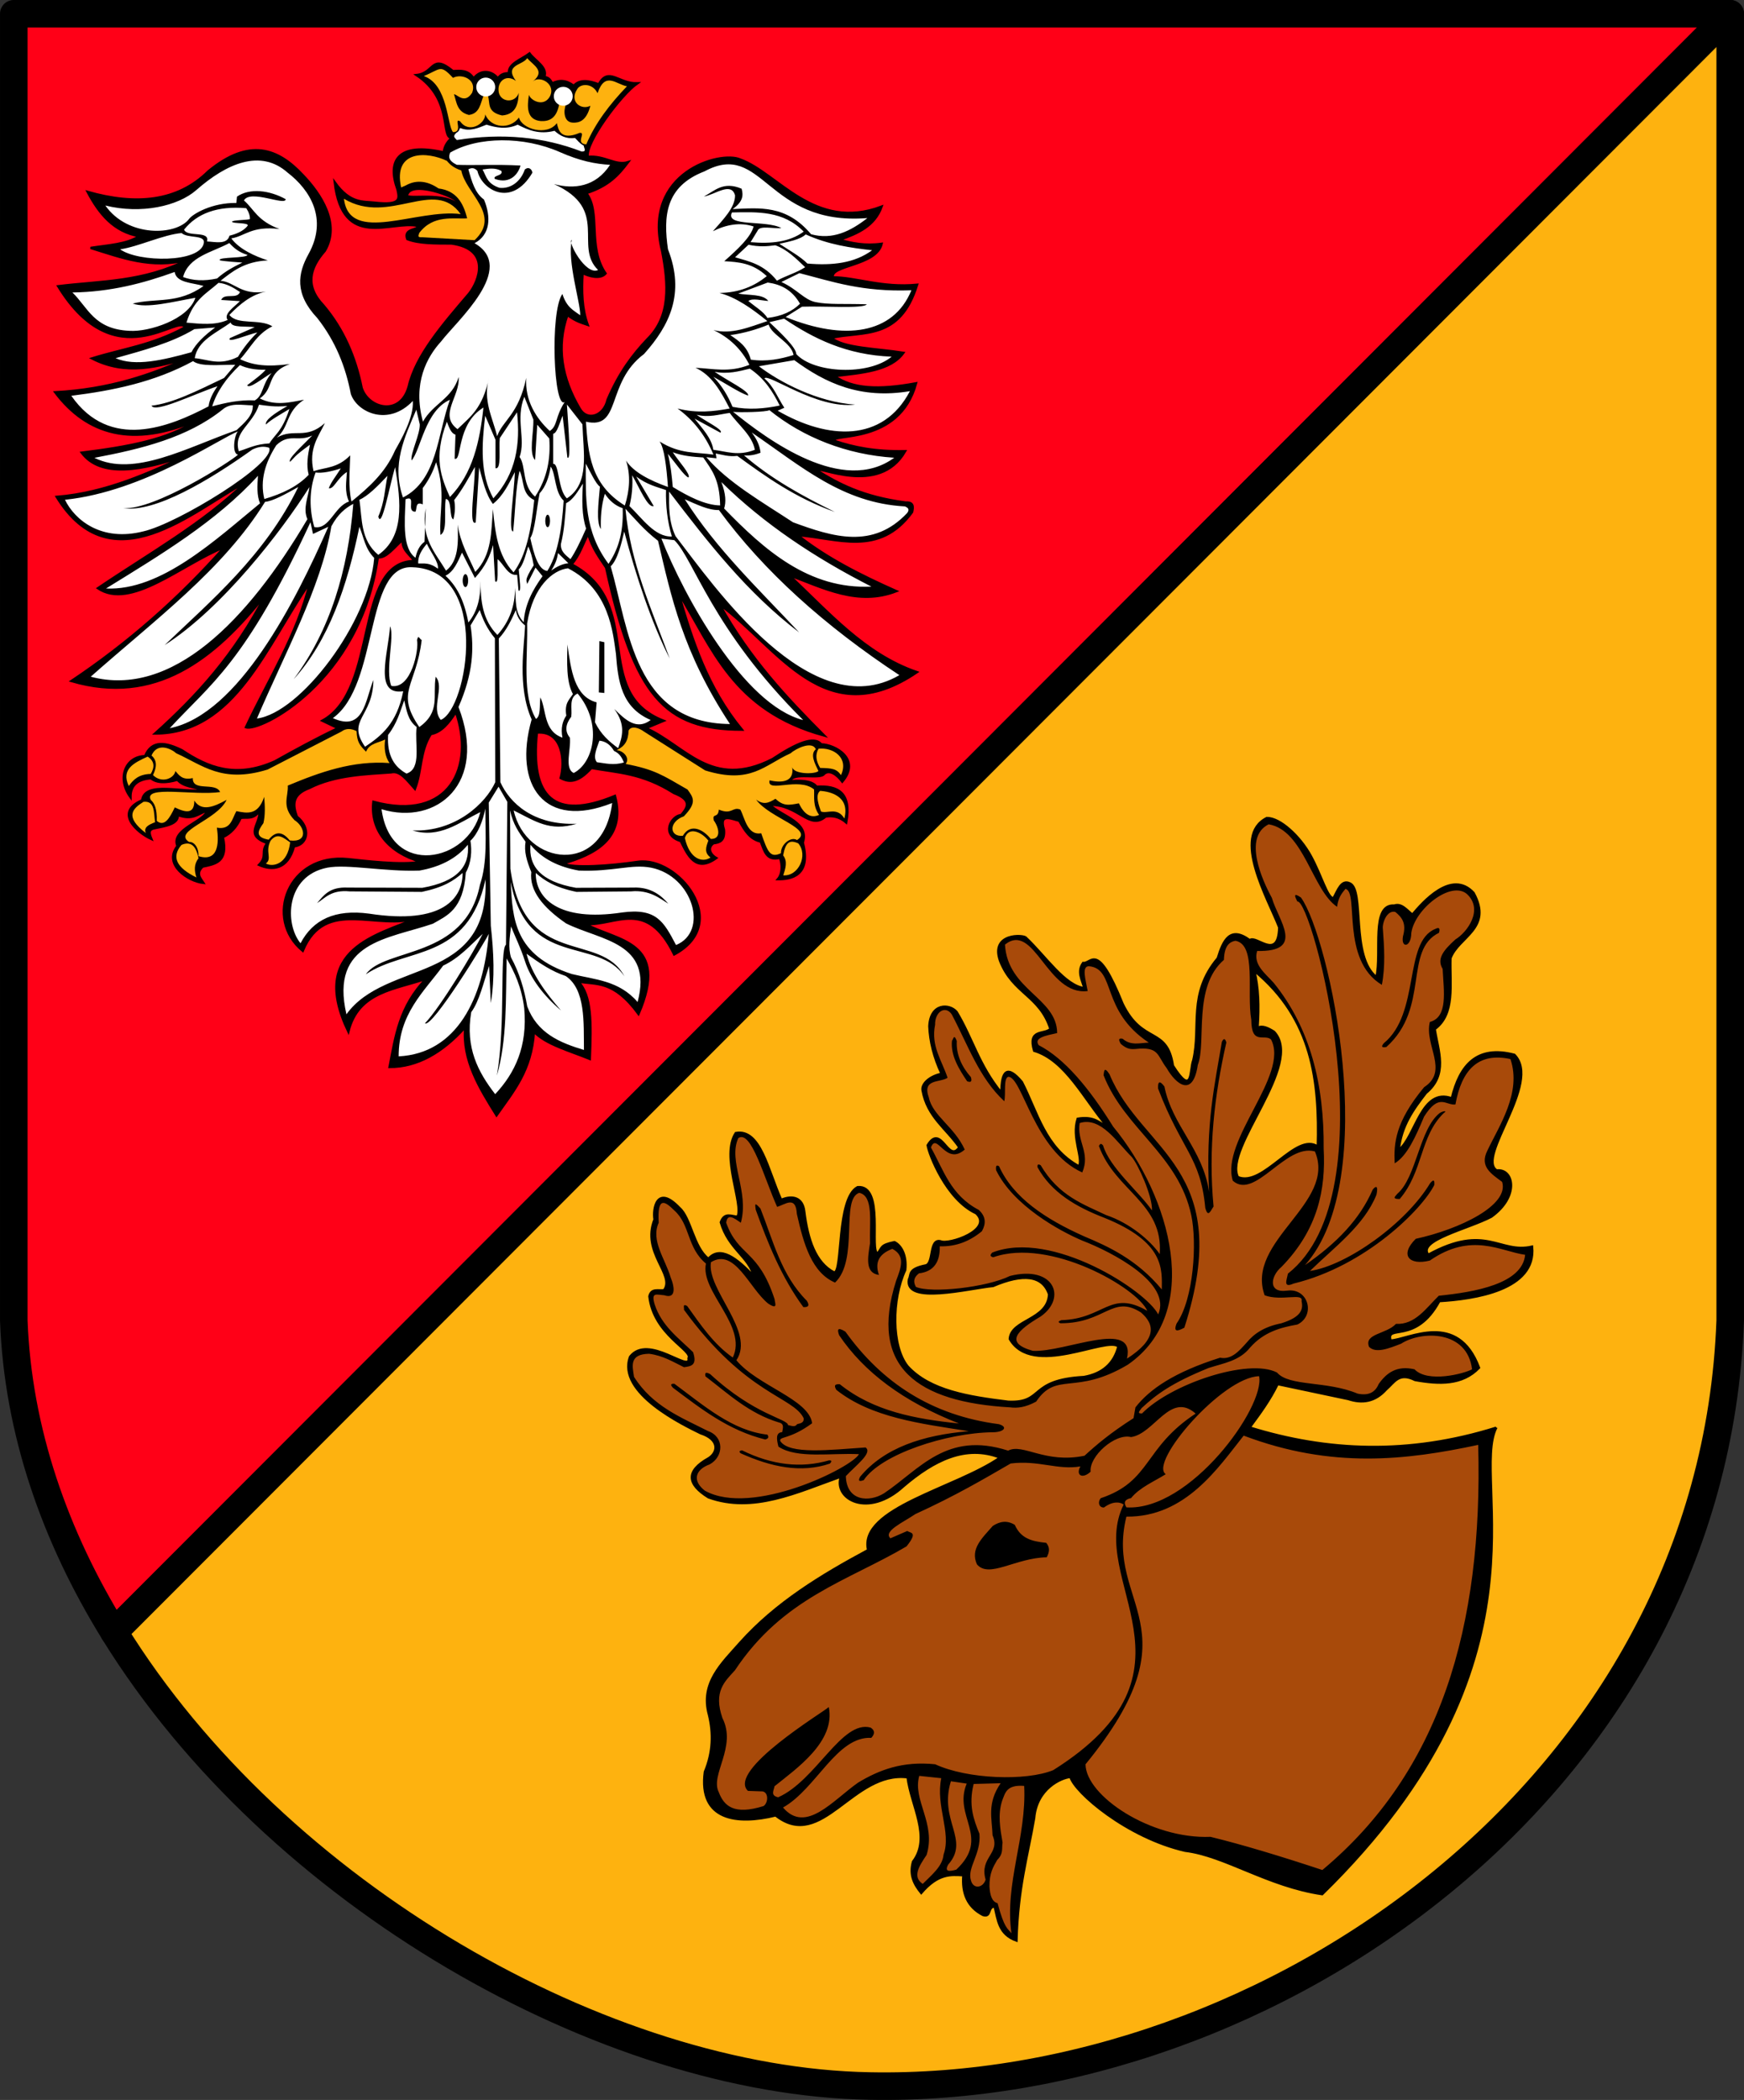 <?xml version="1.0" encoding="UTF-8" standalone="no"?>
<!-- Created with Inkscape (http://www.inkscape.org/) -->

<svg
   xmlns:dc="http://purl.org/dc/elements/1.1/"
   xmlns:cc="http://creativecommons.org/ns#"
   xmlns:rdf="http://www.w3.org/1999/02/22-rdf-syntax-ns#"
   xmlns:svg="http://www.w3.org/2000/svg"
   xmlns="http://www.w3.org/2000/svg"
   version="1.0"
   width="745.315"
   height="897.347"
   id="svg1325">
  <rect width="100%" height="100%" fill="#333333" stroke="none"/>
  <defs
     id="defs1328" />
  <g
     transform="translate(636.627,219.247)"
     id="g2886"
     style="stroke:none" />
  <g
     transform="translate(0.008,-0.01)"
     id="g2419">
    <g
       transform="translate(-4.319,-4.8)"
       id="g3970">
      <path
         d="M 53.02,702.227 C 27.814,661.453 11.968,616.364 10.205,569.098 l 0,-558.412 733.527,0 L 53.02,702.227 z"
         id="path4304"
         style="fill:#ff0017;fill-opacity:1;fill-rule:evenodd;stroke:#000000;stroke-width:11.771;stroke-linecap:round;stroke-linejoin:round;stroke-miterlimit:4;stroke-opacity:1;stroke-dasharray:none;stroke-dashoffset:0" />
      <path
         d="m 743.732,10.685 0,558.412 C 736.443,768.548 546.269,899.508 375.974,896.195 263.162,894.25 122.516,814.644 53.02,702.227 L 743.732,10.685 z"
         id="path2192"
         style="fill:#feb20f;fill-opacity:1;fill-rule:evenodd;stroke:#000000;stroke-width:11.771;stroke-linecap:round;stroke-linejoin:round;stroke-miterlimit:4;stroke-opacity:1;stroke-dasharray:none;stroke-dashoffset:0" />
    </g>
    <path
       d="m 37.448,82.025 c 20.687,5.88 38.404,4.236 51.618,-8.813 17.479,-14.392 29.654,-9.784 40.299,1.63 7.607,7.904 16.278,20.777 9.431,32.363 -6.445,7.334 -8.589,14.964 -0.629,23.291 8.613,10.172 13.733,22.09 16.367,35.252 2.805,8.819 16.559,12.501 20.144,-0.629 3.037,-13.219 14.517,-26.439 25.809,-39.658 4.382,-5.521 9.421,-19.047 -7.554,-21.403 -6.89,-0.034 -13.926,0.077 -18.885,-1.888 -1.794,-4.777 5.101,-3.609 4.406,-5.665 -11.227,-2.454 -31.993,10.558 -35.407,-18.561 6.649,9.235 12.007,8.1 17.163,8.689 11.516,1.316 10.433,-1.905 9.687,-5.573 -4.575,-12.504 0.224,-20.361 19.77,-15.912 0.133,-1.668 0.851,-4.052 3.4,-6.203 -4.833,-0.1 0.685,-16.428 -15.055,-26.855 7.868,-0.895 6.189,-9.372 15.55,-1.683 3.24,-0.16 6.54,-0.561 8.813,3.147 3.499,-4.383 8.219,-2.938 10.396,0 0.905,-1.437 2.363,-2.319 4.762,-2.262 -0.577,-3.979 5.288,-5.81 8.763,-8.439 2.437,3.282 7.844,5.904 6.295,10.072 2.164,0.221 2.674,1.545 3.403,2.724 3.062,-1.571 6.125,-1.364 9.187,1.053 2.445,-2.735 6.269,-2.366 10.701,-0.629 4.117,-7.714 8.576,-0.167 16.435,-0.443 -7.029,4.911 -22.368,25.515 -21.147,31.425 7.263,-0.698 11.831,3.981 17.252,2.244 -4.21,5.548 -8.311,10.126 -17.881,13.238 6.312,8.1 0.398,22.858 8.233,34.335 -2.18,2.559 -7.083,1.215 -9.798,-0.206 -0.501,7.792 -0.296,15.349 2.175,22.151 -2.756,-0.947 -5.034,-1.501 -8.676,-4.219 -4.769,13.582 -2.469,26.88 5.223,39.964 3.07,5.568 10.326,3.496 11.96,-3.777 5.077,-11.842 10.93,-19.41 16.996,-25.809 10.049,-9.838 9.047,-23.501 6.295,-37.77 -8.486,-33.52 24.823,-42.858 33.363,-39.029 15.974,5.713 31.698,30.983 60.431,20.144 -2.961,8.241 -10.085,11.38 -18,14.173 5.289,1.464 10.766,2.692 18.018,1.701 -2.21,9.445 -22.363,9.093 -20.792,14.341 9.739,-0.016 20.975,4.609 35.95,3.166 -7.441,23.998 -23.086,19.594 -36.579,22.643 4.778,4.486 19.66,4.642 30.727,6.432 -5.477,7.657 -17.715,8.554 -29.468,9.935 7.736,5.483 18.67,6.086 34.878,3.098 -7.243,26.716 -36.823,21.104 -34.878,24.6 8.025,2.697 17.237,4.682 30.216,4.406 -11.239,19.662 -38.047,5.495 -37.77,8.183 9.395,5.85 19.725,11.337 37.962,13.749 3.426,-0.204 3.275,1.827 2.776,4.076 -14.117,19.354 -32.01,11.016 -48.922,9.873 12.286,9.747 26.923,17.142 42.176,23.921 -16.358,6.363 -31.025,-1.37 -45.953,-6.924 16.913,15.75 32.211,33.789 54.766,41.547 -39.236,26.669 -58.98,-10.338 -84.352,-28.957 13.015,23.382 28.738,39.996 44.694,56.025 -39.233,-10.769 -47.638,-37.544 -62.32,-61.061 5.921,20.393 12.45,40.617 27.187,58.562 -33.051,-0.011 -46.019,-14.406 -58.032,-69.263 -2.815,-4.265 -5.81,-8.171 -7.672,-14.341 -2.073,3.606 -3.501,8.847 -7.111,12.945 31.968,16.955 7.873,54.612 39.334,66.863 l -7.554,3.147 c 16.718,7.314 27.951,26.643 54.136,13.219 9.944,-6.627 17.785,-10.101 20.773,-6.295 5.956,0.126 17.144,6.314 9.019,15.924 -2.144,-2.832 -5.392,-5.406 -7.76,-3.334 -1.671,2.622 -13.544,-1.039 -14.478,3.147 7.817,-0.675 10.362,1.065 11.212,2.381 9.053,-0.573 15.065,2.424 12.708,15.245 -2.938,-2.505 -5.875,-2.996 -8.813,-2.518 -7,6.046 -11.426,-5.213 -23.921,-5.036 5.57,5.231 17,7.414 14.173,16.18 3.822,14.445 -5.445,15.672 -10.633,15.619 2.008,-2.31 1.97,-6.45 0.866,-9.137 -5.839,1.495 -6.64,-3.169 -8.183,-6.924 -4.541,-1.023 -6.658,-4.418 -9.205,-8.931 -2.592,-0.445 -8.986,-3.916 -6.532,3.895 0.408,4.809 -1.909,5.412 -4.484,5.746 -2.526,1.714 -1.759,4.607 1.2,6.32 -8.893,6.437 -12.225,-1.397 -15.169,-7.266 -8.844,-2.633 -3.937,-10.909 0.198,-11.095 2.607,-3.147 4.955,-6.295 -3.147,-9.442 -13.551,-8.607 -24.046,-8.661 -35.252,-10.701 -5.879,6.557 -9.707,6.138 -13.12,4.307 1.91,-6.885 1.03,-20.389 -10.172,-19.414 -2.865,27.59 7.314,37.864 33.363,27.068 4.894,18.759 -9.475,25.133 -22.151,28.907 4.241,2.145 20.106,1.019 31.924,-0.728 17.045,-2.521 40.509,26.147 15.543,39.551 -11.853,-24.238 -24.697,-12.241 -37.907,-12.964 13.65,7.439 36.129,7.115 22.662,38.399 -10.745,-14.61 -17.891,-12.427 -25.809,-13.849 5.838,5.866 5.595,17.769 4.986,33.058 -8.683,-3.522 -18.883,-6.286 -23.871,-11.655 -1.028,16.598 -8.727,25.403 -15.993,35.763 -7.292,-11.695 -14.689,-23.61 -13.356,-37.701 -9.821,10.959 -20.526,17.054 -32.341,17.046 2.507,-12.878 4.083,-25.854 15.737,-37.77 -13.154,4.665 -29.106,5.353 -33.363,22.662 -17.069,-35.607 12.624,-41.2 29.823,-48.708 -17.169,6.047 -39.655,-9.12 -49.306,14.173 -16.638,-13.601 -6.343,-41.865 19.433,-39.155 5.808,0.611 23.233,2.791 30.977,1.111 -13.912,-4.021 -21.566,-13.661 -20.225,-25.622 32.873,8.886 43.375,-15.393 35.252,-38.399 -2.981,4.711 -6.239,8.683 -10.701,9.442 -4.801,7.563 -3.798,15.774 -6.806,23.428 -3.404,-3.778 -6.314,-8.006 -10.19,-7.061 -10.317,0.754 -23.958,1.067 -34.928,6.688 -7.659,2.829 -7.039,7.402 -5.36,12.197 6.138,4.905 4.701,12.058 -1.19,12.727 -2.691,10.1 -9.482,10.385 -14.939,7.928 3.737,-3.82 0.547,-5.559 3.54,-9.324 -9.94,-3.512 -3.005,-7.706 -3.285,-13.712 -2.892,3.812 -5.223,2.505 -8.115,2.96 -1.774,4.001 -4.334,6.694 -7.604,8.202 2.421,10.856 -3.379,11.436 -8.694,12.621 -2.974,3.003 -0.954,4.896 0.374,6.943 -6.354,-0.621 -17.343,-7.778 -11.075,-15.756 -3.006,-7.152 12.058,-10.608 12.59,-15.108 -3.707,1.205 -6.016,4.274 -12.453,1.839 0.307,3.929 -5.22,4.675 -10.209,5.715 -2.581,0.564 -1.935,2.511 -1.091,4.544 -5.901,-2.683 -16.051,-11.331 -3.945,-16.504 1.231,-8.51 17.626,-2.938 26.439,-4.406 -3.879,-1.332 -8.779,-1.305 -11.331,-4.406 -4.961,1.448 -8.862,1.411 -11.331,-0.629 -5.949,0.418 -8.798,3.16 -8.763,8.065 -5.926,-8.155 -2.082,-17.374 6.245,-17.507 2.889,-7.027 8.891,-5.881 15.737,-2.518 10.955,7.271 22.808,12.295 39.677,4.78 8.832,-4.925 17.725,-9.789 27.05,-14.223 l -6.688,-3.197 c 24.42,-13.302 13.095,-68.036 39.403,-68.241 -2.303,-2.939 -5.69,-5.206 -5.017,-9.137 -3.567,3.081 -7.134,8.102 -10.701,7.554 -7.581,53.428 -50.655,74.741 -56.349,72.616 9.564,-20.397 21.838,-39.289 27.392,-61.915 -18.633,26.783 -31.992,64.599 -66.234,64.601 17.606,-15.803 34.199,-33.859 47.349,-59.565 -22.203,28.254 -47.518,47.516 -83.093,37.14 24.044,-16.071 45.824,-35.161 65.38,-57.215 -18.417,7.374 -40.067,27.034 -54.049,17.557 21.513,-14.563 44.68,-27.473 63.012,-45.218 -22.485,12.124 -57.195,44.22 -80.638,6.189 21.192,-1.679 40.087,-10.491 56.38,-18.05 -20.066,6.981 -37.493,10.003 -45.679,-0.835 19.149,-2.39 37.333,-5.553 49.1,-13.849 -27.195,11.683 -46.693,6.26 -60.431,-11.96 23.096,-1.244 41.255,-7.425 57.913,-15.108 -13.887,4.332 -27.8,8.036 -42.176,0.629 13.146,-4.111 25.627,-5.566 39.658,-13.219 -2.175,-6.565 -29.603,22.413 -54.136,-17.626 18.276,-2.262 36.193,-1.654 55.395,-11.331 -15.548,4.097 -28.401,-0.968 -41.547,-5.036 7.447,-1.156 15.663,-1.543 20.773,-5.036 C 48.613,99.019 42.376,91.34 37.448,82.025 z m 136.693,0.83 c 2.709,-6.283 25.007,2.909 21.056,4.1 -7.581,-5.302 -23.366,-0.885 -21.056,-4.1 z"
       id="path3173"
       style="fill:#000000;fill-opacity:1;fill-rule:evenodd;stroke:#000000;stroke-width:1px;stroke-linecap:butt;stroke-linejoin:miter;stroke-opacity:1" />
    <path
       d="m 193.577,56.458 c 4.531,0.13 0.086,-6.278 3.062,-4.592 3.761,5.429 10.732,1.022 10.716,-2.952 2.443,5.869 10.57,6.616 14.433,1.312 1.151,4.937 11.986,8.063 16.183,2.406 0.63,2.693 1.484,7.658 9.732,4.155 2.999,-0.321 -2.141,4.632 2.843,4.92 3.843,-9.087 10.054,-17.187 17.386,-24.821 -4.584,-0.797 -9.318,-6.593 -12.574,2.952 -2.149,-4.479 -7.431,-4.183 -8.747,-1.64 -3.496,5.334 1.925,9.071 5.686,6.998 -1.739,6.737 -5.001,7.346 -7.545,7.217 -3.829,-0.162 -4.028,-5.03 -2.952,-7.545 l -2.843,-0.328 c -1.075,5.936 -4.078,7.371 -7.763,7.217 -6.313,-0.517 -5.959,-6.275 -5.139,-11.262 0.421,2.19 6.065,5.56 8.857,0.875 2.91,-5.271 -4.047,-9.351 -7.217,-6.561 5.611,-4.5 0.2,-6.866 -2.406,-9.95 -1.853,3.105 -9.985,2.722 -4.811,9.732 -4.06,-2.949 -7.653,-0.019 -7.435,3.936 0.097,5.224 7.096,5.979 8.638,1.203 -0.224,3.45 -0.509,9.143 -7.107,9.622 -6.589,-1.46 -5.077,-5.235 -6.014,-8.31 l -1.968,0 c -1.329,3.321 -1.618,7.508 -6.233,8.091 -5.083,-1.308 -5.206,-5.294 -6.342,-8.857 1.42,0.083 4.565,4.386 7.763,-0.656 2.13,-5.692 -4.466,-8.325 -8.201,-6.342 -5.547,-5.986 -5.262,-3.695 -12.465,-0.765 10.387,3.656 9.97,21.202 12.465,23.946 z m -46.588,28.503 c 2.345,19.743 31.224,4.106 49.869,6.538 -11.152,-15.847 -30.381,5.099 -49.869,-6.538 z m 24.429,-4.837 c -3.526,-16.302 11.334,-15.336 19.565,-11.375 1.291,1.617 3.042,3.081 6.142,4.095 1.903,9.934 17.262,18.95 5.687,29.802 l -22.295,-1.251 c -2.496,0.144 -1.534,-0.78 -1.365,-1.82 6.014,-7.964 14.752,-5.874 20.475,-6.256 -1.656,-6.78 -4.699,-11.805 -12.209,-12.772 -6.785,-4.687 -11.835,-2.501 -13.953,-1.333 l -2.047,0.91 z"
       id="path3945"
       style="fill:#feb20f;fill-opacity:1;fill-rule:evenodd;stroke:none" />
    <path
       d="m 145.948,312.593 c 1.874,-1.437 4.262,-1.337 6.43,-0.13 0.202,4.646 1.3,5.984 4.063,8.768 1.392,-3.637 5.385,-3.796 8.156,-5.227 -0.539,3.449 -0.08,7.469 1.896,10.072 -15.6,-1.167 -29.658,3.836 -43.517,9.63 0.318,4.653 -2.829,8.842 2.859,14.747 4.49,2.848 5.978,9.688 -2.036,8.687 -2.996,-3.814 -5.992,-4.156 -8.988,-0.321 -6.161,-1.048 -4.462,-3.993 -2.247,-7.062 0.809,-3.394 0.679,-7.258 0.321,-11.235 -2.618,7.971 -7.249,7.029 -11.877,6.099 -1.869,3.328 -2.346,8.141 -8.346,7.062 1.088,7.198 0.336,14.686 -7.855,12.178 0.141,-3.85 -1.921,-6.236 -4.023,-6.079 -7.214,-4.623 12.03,-9.326 16.051,-17.977 -5.457,2.994 -10.666,5.153 -13.804,0.321 0.042,5.905 -3.726,5.143 -8.346,2.889 -2.153,4.519 -4.394,8.488 -7.704,5.778 0.169,-5.217 -0.983,-7.573 -2.568,-8.988 -3.129,-6.36 18.549,-1.717 29.664,-3.34 -2.033,-4.439 -11.899,0.019 -11.687,-5.969 -4.484,1.003 -5.794,-1.167 -7.443,-2.999 -0.547,3.2 -5.894,5.402 -9.57,1.715 1.581,-3.295 1.882,-6.224 -0.642,-8.346 2.467,-5.756 8.356,-2.969 10.593,-0.963 11.228,5.04 19.511,12.975 39.043,6.942 l 31.579,-16.251 z m -81.539,18.127 c -5.092,0.12 -7.486,2.448 -9.378,5.186 -3.407,-7.238 2.259,-9.941 8.054,-12.578 2.887,1.853 3.143,4.363 1.324,7.392 z m -3.089,11.916 c 5.083,-0.523 4.292,4.829 4.965,8.716 -2.673,1.026 -5.058,2.162 -3.972,4.634 -9.163,-7.026 -5.729,-10.378 -0.993,-13.35 z m 54.283,16.66 c 2.998,-3.848 5.669,-1.129 8.385,0.662 -1.061,9.435 -7.409,10.673 -10.371,9.047 2.814,-2.133 -0.432,-4.936 1.986,-9.709 z m -38.065,1.765 c 3.702,-1.629 6.227,0.012 7.282,5.737 -2.016,2.549 -1.788,5.323 -0.883,8.165 -8.606,-4.193 -10.739,-8.827 -6.399,-13.902 z"
       id="path4008"
       style="fill:#feb20f;fill-opacity:1;fill-rule:evenodd;stroke:none" />
    <path
       d="m 275.197,312.623 c -1.874,-1.437 -5.323,-2.752 -6.548,-0.484 -0.202,4.646 -1.772,6.809 -5.124,8.414 2.852,0.253 5.834,3.304 3.858,5.906 12.417,2.37 15.748,4.779 26.425,10.927 2.511,3.475 4.126,5.542 -1.563,11.446 -6.612,2.376 -6.213,8.863 -0.439,8.334 3.35,-5.7 8.939,-2.505 11.935,1.329 4.628,0.131 3.519,-4.818 1.304,-7.887 -0.809,-3.394 1.797,-0.657 2.154,-4.634 5.643,2.354 5.74,-1.332 9.166,-0.03 1.869,3.328 2.935,11.206 8.936,10.127 2.802,8.023 3.79,10.678 8.444,8.524 -0.141,-3.85 4.396,-7.297 6.852,-5.608 7.514,-4.752 -11.747,-9.346 -17.465,-17.269 3.217,2.287 5.243,1.499 8.263,-0.386 3.376,3.194 5.612,2.785 9.997,1.946 2.153,4.519 4.984,6.602 8.647,4.953 -2.763,-3.921 -1.964,-7.69 -2.147,-10.874 -6.655,-5.535 -20.24,1.748 -19.038,-3.887 4.484,1.003 10.745,1.19 9.683,-5.711 0.547,3.2 9.902,3.162 11.221,1.715 -1.581,-3.295 -3.65,-7.167 -1.126,-9.289 -1.524,-3.752 -8.592,-0.258 -10.829,1.748 -11.228,5.04 -16.917,13.329 -36.45,7.296 l -26.157,-16.605 z m 75.291,15.534 c 5.092,0.12 7.014,0.326 8.907,3.064 3.407,-7.238 -3.084,-11.945 -9.587,-11.281 -1.472,2.442 -1.14,5.188 0.68,8.217 z m 0.025,9.794 c -2.372,1.717 -0.402,6.715 0.34,8.834 2.673,1.026 6.944,-2.081 9.984,2.984 2.562,-9.855 -6.648,-11.557 -10.323,-11.818 z m -47.8,21.257 c -2.998,-3.848 -8.498,-6.08 -10.036,-1.106 2.004,9.081 7.527,10.673 10.961,8.34 -2.814,-2.133 -1.926,-4.465 -0.925,-7.234 z m 38.418,1.176 c -3.702,-1.629 -5.402,-0.577 -6.457,5.148 2.016,2.549 0.963,5.677 0.058,8.518 6.484,0.522 10.739,-8.591 6.399,-13.666 z"
       id="path4053"
       style="fill:#feb20f;fill-opacity:1;fill-rule:evenodd;stroke:none" />
    <path
       d="m 211.619,37.214 c 0,2.233 -1.812,4.046 -4.046,4.046 -2.233,0 -4.046,-1.812 -4.046,-4.046 0,-2.233 1.812,-4.046 4.046,-4.046 2.233,0 4.046,1.812 4.046,4.046 z m 33.131,3.936 c 0,2.233 -1.812,4.046 -4.046,4.046 -2.233,0 -4.046,-1.812 -4.046,-4.046 0,-2.233 1.812,-4.046 4.046,-4.046 2.233,0 4.046,1.812 4.046,4.046 z m 15.967,29.29 c -6.203,9.49 -15.443,10.529 -24.004,8.227 24.007,10.79 8.328,26.461 18.87,36.716 -5.363,2.524 -13.262,-12.503 -11.237,-12.842 -1.994,9.258 3.71,26.736 3.607,32.184 -2.763,-2.087 -5.752,-3.215 -7.62,-9.108 -5.399,7.503 -3.73,49.592 1.003,46.152 -4.288,6.648 -2.929,10.125 -6.398,12.404 -5.797,-5.355 -10.692,-13.025 -10.056,-22.688 -3.267,15.701 -10.123,18.21 -12.441,24.932 -1.926,-8.01 -6.18,-15.153 -3.481,-24.956 -2.762,13.158 -7.935,16.56 -13.444,21.932 -8.22,-6.031 1.197,-14.106 0.472,-22.26 -2.83,9.358 -10.817,11.22 -15.25,19.063 -4.535,-16.476 1.785,-27.769 7.802,-34.323 6.495,-8.586 32.693,-31.349 14.247,-41.938 6.837,-3.616 7.107,-11.261 4.037,-18.651 -3.847,-2.751 -5.18,-7.615 -6.674,-12.931 0.617,-0.262 2.203,-1.221 3.864,0.691 1.881,8.113 14.585,15.876 23.477,0.803 -0.099,-1.486 -1.57,-2.792 -3.211,-1.405 -1.887,5.383 -6.196,8.324 -10.836,7.826 -5.383,-1.794 -5.59,-4.89 -7.224,-7.826 2.753,-0.423 5.504,-0.823 8.026,0.602 0.924,2.225 -3.779,1.793 -2.809,3.411 6.715,2.452 10.134,-2.348 10.99,-5.707 -10.413,-0.578 -20.084,-0.009 -27.243,-0.313 -3.764,-1.888 -3.46,-3.562 -2.809,-5.217 11.793,-6.882 31.381,-7.081 46.943,-0.184 8.318,3.687 15.058,5.083 21.398,5.406 z M 176.414,171.345 c 0.511,7.028 -5.189,16.902 -7.569,21.084 -4.146,9.577 -11.264,15.883 -18.651,21.895 -1.476,-6.577 -0.68,-13.155 -0.541,-19.733 -5.483,5.591 -10.493,5.037 -15.678,6.758 -2.143,-9.672 2.022,-14.612 4.866,-20.543 -8.26,7.369 -13.21,1.947 -20.543,6.217 5.499,-4.694 3.665,-11.011 11.623,-16.218 -6.209,1.201 -12.394,2.728 -18.922,-0.541 6.523,-4.446 2.447,-10.998 12.913,-14.697 -9.837,1.295 -15.698,0.583 -21.293,-2.062 4.459,-4.77 6.989,-10.746 13.786,-14.056 -5.598,-3.404 -14.875,-0.361 -18.381,-4.866 4.46,-4.611 9.261,-8.653 15.678,-10.001 -10.611,1.864 -13.453,-4.138 -19.462,-4.595 4.693,-3.621 9.91,-8.254 20.235,-8.696 -5.424,-1.731 -12.183,-4.733 -15.64,-9.415 5.903,-0.921 8.585,-5.431 20.629,-4 -9.509,-3.485 -10.873,-8.43 -15.223,-12.218 2.707,-4.881 17.838,2.528 17.84,-0.541 -6.938,-3.834 -15.359,-4.866 -20.814,-1.081 l -0.27,2.703 C 90.622,86.578 82.413,91.402 80.82,93.535 75.447,100.731 54.629,101.567 45.021,87.835 c 15.338,3.79 31.041,0.266 38.866,-6.604 13.046,-11.453 27.461,-17.672 39.006,-7.468 9.626,7.395 17.325,19.784 8.92,34.87 -4.517,8.181 -6.08,16.832 3.784,27.301 7.804,9.922 12.117,20.87 14.326,32.437 2.733,7.976 16.084,13.992 26.49,2.973 z M 78.669,98.121 c 5.536,-6.901 14.169,-10.21 26.573,-9.146 1.135,1.761 1.586,3.282 1.556,4.592 -0.038,0.482 -7.547,0.407 -7.679,1.189 0.336,0.888 7.129,0.3 6.742,1.636 -1.706,2.455 -5.362,3.744 -7.788,4.324 -1.098,3.985 -6.043,2.627 -9.64,2.472 1.424,-4.839 -8.55,-1.643 -9.764,-5.067 z m -27.33,8.425 c 7.808,-1.124 18.434,-6.288 26.265,-6.946 2.6,2.386 10.175,0.568 9.485,4.267 -1.47,8.572 -27.983,8.295 -35.75,2.679 z m 26.89,11.848 c 2.419,-8.808 12.331,-10.498 19.781,-14.527 1.913,2.125 4.179,4.014 7.727,5.048 -0.187,1.511 -12.612,0.832 -11.848,2.267 0.217,0.407 9.684,1.03 9.684,1.03 -3.52,1.749 -7.031,3.447 -10.818,6.8 -5.544,1.198 -10.356,0.931 -14.527,-0.618 z m 15.145,2.473 c 3.394,0.292 6.318,1.996 9.169,3.915 -1.224,3.315 -6.717,0.227 -8.036,3.4 l 8.036,0.515 c -2.781,2.736 -7.105,5.558 -5.254,8.036 -5.504,2.404 -11.582,1.655 -17.618,1.133 3.146,-10.133 8.768,-12.486 13.703,-16.999 z m -18.751,-4.636 c 0.783,4.704 7.554,4.543 12.363,5.976 -10.992,7.881 -20.193,5.014 -30.29,7.521 6.151,2.152 17.018,-0.748 26.787,-2.473 -3.004,9.278 -19.922,14.674 -28.126,14.115 -15.233,-0.661 -17.738,-9.933 -24.417,-16.381 16.151,-0.217 30.264,-3.897 43.683,-8.757 z M 49.367,153.063 c 11.912,-3.344 23.974,-6.513 33.699,-12.408 l 8.883,-0.705 c -4.547,3.359 -8.23,6.841 -10.152,10.575 -12.128,3.35 -23.996,6.206 -32.43,2.538 z m 33.84,0 c 1.224,-7.582 9.257,-10.788 15.369,-15.228 0.579,2.284 6.469,1.492 10.293,1.974 l -10.575,4.653 c -1.695,2.493 7.65,-1.509 11.703,-2.397 -3.374,3.278 -6.072,6.781 -8.319,10.434 -7.888,3.937 -12.638,1.078 -18.471,0.564 z m 17.343,2.82 c -6.673,-0.057 -14.847,0.936 -18.048,-1.551 -16.448,8.964 -34.09,12.551 -52.029,14.805 16.471,23.623 41.811,13.365 58.656,4.512 0.401,-3.084 1.911,-5.891 3.807,-8.601 -10.28,3.45 -26.638,11.575 -28.2,8.319 9.113,-1.05 19.021,-6.105 31.02,-11.844 l 4.794,-5.64 z m 1.974,0.141 c 2.937,1.387 6.557,2.091 10.998,1.974 -1.59,1.949 -4.866,4.319 -7.896,6.627 0.807,1.822 6.59,-2.99 10.434,-5.217 -4.233,4.976 -3.445,9.602 -7.191,11.703 -6.526,-0.312 -12.405,0.995 -18.189,2.538 1.868,-6.064 5.84,-11.937 11.844,-17.625 z m -7.473,19.035 c 3.498,-3.089 8.42,-1.905 12.972,-1.833 0.231,4.285 -3.506,7.38 -6.909,10.575 -21.179,7.404 -43.812,20.261 -60.771,11.844 20.18,-3.808 39.721,-8.619 54.708,-20.586 z m 27.777,-1.551 c -5.799,0.469 -8.732,-0.136 -12.138,-0.564 -2.884,8.8 -11.078,11.479 -8.647,19.893 4.643,-1.456 7.069,-2.984 13.101,-3.361 2.368,-4.024 5.32,-4.819 8.531,-14.699 -3.724,2.274 -8.047,4.647 -10.011,6.627 -0.514,-1.829 3.438,-4.663 9.165,-7.896 z m -20.876,10.758 c -1.538,0.171 -3.241,9.62 -0.218,10.023 -3.106,2.915 -35.719,23.777 -49.026,22.879 13.459,1.987 36.591,-11.827 55.127,-25.058 2.537,-1.238 4.943,-1.558 7.19,-0.763 3.034,6.579 -39.275,32.49 -53.819,35.734 -17.888,4.532 -29.263,-4.871 -33.446,-13.509 33.911,-3.523 66.255,-26.438 74.192,-29.306 z m 31.485,1.852 c -6.058,2.932 -9.812,-1.166 -15.361,4.14 -4.736,7.399 -7.055,15.008 -5.12,22.988 7.777,-2.257 14.37,-5.482 18.957,-10.35 -1.084,-4.104 -0.374,-8.465 0.545,-12.856 -7.321,5.323 -6.449,5.42 -8.498,7.299 -1.148,-1.156 5.234,-6.83 9.478,-11.221 z m 12.202,14.054 c -3.754,1.226 -7.853,2.16 -10.786,1.743 -2.815,7.67 -2.666,15.935 -0.545,23.314 6.539,1.25 8.524,-8.803 14.817,-10.895 -1.969,-4.422 -1.088,-8.489 -0.872,-12.638 -4.371,2.865 -5.467,7.318 -7.735,6.973 0.714,-2.336 3.372,-5.644 5.12,-8.498 z m -35.407,3.159 c -0.26,4.106 -0.565,8.226 0.872,11.766 -18.847,15.437 -42.31,37.491 -65.803,36.388 23.424,-14.449 47.148,-28.629 64.932,-48.154 z m 3.05,11.112 c 3.225,-0.237 8.663,-3.239 14.163,-6.319 -14.149,29.231 -37.638,48.906 -57.088,67.546 24.571,-15.682 50.085,-48.77 61.881,-67.546 -0.604,4.576 -2.874,9.151 -0.872,13.727 -25.588,43.432 -57.97,76.489 -92.604,67.328 27.5,-24.376 56.624,-45.799 74.519,-74.737 z m 20.482,13.727 6.537,-3.05 c -13.969,31.863 -38.344,80.128 -67.764,86.067 17.412,-18.946 32.258,-27.76 60.138,-88.028 l 1.089,5.011 z m 17.213,-12.856 c -3.36,1.774 -6.586,4.351 -9.369,9.587 -4.375,26.047 -20.022,54.509 -31.812,82.145 18.469,-2.343 47.895,-41.005 50.115,-68.636 -3.962,-3.966 -4.432,-8.806 -6.319,-13.291 -5.257,25.345 -13.029,48.471 -28.108,65.15 15.625,-20.956 23.22,-46.452 25.493,-74.955 z m 2.615,-1.743 c 3.628,-1.582 7.785,-5.803 11.984,-10.241 -1.133,5.752 -1.229,11.159 -3.922,17.431 1.461,5.595 4.695,-12.763 7.19,-21.135 2.587,15.192 3.943,29.717 -7.19,37.477 -7.681,-6.342 -6.873,-15.568 -8.062,-23.532 z m -11.355,93.3 c 19.838,-14.167 13.424,-65.574 33.892,-64.472 33.622,0.941 23.817,60.557 12.232,65.236 -4.356,-5.179 1.79,-13.967 -2.171,-18.442 -1.323,8.257 2.126,14.946 -7.003,21.5 -10.382,-15.169 -1.365,-17.218 1.019,-37.205 -0.995,-0.401 -1.395,-2.621 -2.001,0.094 0.914,3.758 -2.404,21.112 -10.996,19.527 -2.696,-6.722 1.503,-21.216 -0.51,-25.483 -0.879,12.087 -7.033,29.605 5.606,27.776 -2.726,13.863 -9.381,19.081 -16.309,23.699 -8.031,-11.55 3.402,-12.594 3.568,-28.541 -3.519,8.916 -4.142,22.297 -17.328,16.309 z m 30.514,-7.6 c 1.029,4.233 1.42,8.429 5.297,11.396 -0.968,7.047 2.336,17.797 -4.334,19.903 -5.003,-2.763 -8.403,-7.376 -7.865,-16.532 3.823,-4.922 5.105,-9.844 6.902,-14.767 z m 32.261,-38.612 -3.926,6.625 c 1.512,9.731 1.138,20.562 -5.153,34.844 12.648,32.679 -9.346,50.819 -32.881,43.678 3.911,29.289 36.931,22.669 42.205,1.227 -9.074,4.496 -17.417,11.365 -28.955,7.852 18.524,0.707 31.404,-11.806 35.335,-20.612 l -0.143,-61.529 c -3.254,-3.872 -5.128,-7.941 -6.482,-12.085 z m 15.459,0 c 0.313,2.635 1.705,4.808 3.926,6.625 -0.284,8.504 -3.49,25.88 2.801,40.162 -8.039,28.14 5.471,47.26 34.415,35.7 -3.911,31.353 -36.829,26.639 -42.103,3.17 9.074,4.496 15.371,9.218 26.909,5.704 -18.524,0.707 -28.642,-8.943 -32.573,-17.748 l -0.675,-61.427 c 3.309,-3.537 5.326,-7.849 7.3,-12.187 z m -20.542,100.316 c -5.089,6.198 -12.223,9.533 -20.659,11.046 -14.852,0.558 -30.957,-2.881 -39.478,-1.227 -17.798,3.582 -18.193,24.009 -11.361,32.286 5.297,-10.08 14.682,-14.633 29.361,-12.65 31.46,4.862 40.015,-6.68 39.887,-17.387 -3.822,3.328 -7.975,6.076 -17.387,8.088 l -30.855,-0.219 c -7.976,-0.764 -10.481,2.878 -13.941,5.017 2.766,-3.19 5.192,-7.031 13.17,-6.639 l 31.83,0.093 c 15.216,-2.677 20.273,-9.376 19.432,-18.409 z m 26.773,0 c 5.089,6.198 12.223,9.533 20.659,11.046 14.852,0.558 22.412,-2.881 30.933,-1.227 17.798,3.582 24.727,27.276 10.607,33.04 -5.297,-10.08 -8.4,-15.889 -23.079,-13.906 -27.188,4.108 -37,-6.177 -36.871,-16.884 3.822,3.328 7.975,6.076 17.387,8.088 l 23.315,-0.219 c 7.976,-0.764 12.491,3.13 15.952,5.269 -2.766,-3.19 -7.203,-7.283 -15.18,-6.89 l -24.291,0.093 c -15.216,-2.677 -20.273,-9.376 -19.432,-18.409 z M 207.43,345.535 c -1.162,5.407 -3.059,10.547 -6.394,13.756 0.705,4.189 0.397,9.387 -1.973,13.575 -1.085,16.037 -8.283,18.497 -14.073,21.864 -19.122,6.566 -44.151,7.634 -36.943,38.702 16.9,-23.523 60.977,-12.683 59.453,-57.707 -7.583,35.213 -33.988,29.066 -51.16,40.618 8.084,-11.491 42.458,-6.411 48.754,-38.199 3.286,-9.807 2.332,-20.983 2.336,-32.609 z m 1.442,53.523 c -2.274,27.618 -13.682,51.083 -38.507,52.352 -0.016,-18.187 10.717,-27.495 19.037,-38.795 6.738,-3.127 11.581,-8.623 16.874,-13.557 -3.739,7.609 -18.045,31.301 -24.662,38.218 3.026,2.154 25.718,-34.822 27.258,-38.218 z m 9.519,-3.173 c -0.534,4.529 -1.316,9.109 0,13.268 3.577,6.547 5.648,13.597 6.923,20.912 4.267,11.439 13.895,15.508 24.229,18.604 -0.134,-11.593 0.774,-25.854 -7.788,-31.584 -5.913,-1.976 -10.816,-5.242 -16.73,-9.519 2.158,8.725 8.459,16.993 14.71,24.229 -7.639,-6.465 -13.057,-13.93 -15.266,-20.7 -2.229,-6.831 -4.034,-10.058 -6.079,-15.21 z M 217.958,346.274 c 1.332,6.071 3.772,9.449 6.634,13.412 -0.686,4.206 0.448,8.005 2.452,12.98 -0.91,7.935 5.015,15.138 14.855,21.921 14.706,7.364 37.367,7.966 30.575,33.603 -7.981,-9.284 -18.336,-9.549 -28.123,-11.97 -24.513,-7.886 -25.355,-23.565 -26.104,-39.372 7.087,37.348 37.054,23.168 48.602,40.382 -10.243,-19.532 -42.892,-3.014 -48.746,-46.006 L 217.958,346.274 z m -4.903,-10.095 -4.182,6.778 0.865,52.64 c 1.253,11.322 1.803,22.468 0,33.026 l -0.721,-15.864 c -2.354,7.038 -4.228,15.198 -7.644,19.758 -2.584,15.142 2.92,25.617 10.24,35.045 8.484,-9.08 13.884,-20.414 12.403,-36.776 -1.107,-8.923 -4.109,-15.322 -7.499,-21.2 -0.446,17.113 0.252,34.745 -4.182,50.044 3.853,-22.067 1.064,-53.627 3.894,-55.957 l 0.577,-61.005 -3.75,-6.49 z m 43.092,-19.656 c 2.544,0.224 4.647,1.623 6.247,4.361 2.662,1.235 3.415,3.105 4.244,4.951 -4.531,1.322 -7.908,0.335 -11.552,-0.118 -1.847,-2.184 -0.089,-5.811 1.061,-9.194 z m -9.312,-20.157 c 10.561,12.556 7.175,29.387 -1.65,33.949 -4.104,-1.87 -1.1,-10.059 -1.65,-15.088 -2.319,-2.819 -1.802,-5.826 0.589,-8.959 0.49,-3.508 -1.166,-8.088 2.711,-9.902 z m -6.483,18.86 c -8.195,-2.889 -6.769,-11.861 -9.43,-17.21 -0.399,3.372 0.214,8.092 -1.886,9.194 -6.076,-10.222 -3.423,-26.554 -3.772,-40.785 2.53,-15.925 11.072,-22.832 17.446,-23.575 17.805,9.103 19.209,27.584 20.511,36.542 0.874,11.576 2.271,22.876 14.852,28.29 -5.998,4.511 -10.792,-0.002 -15.56,-4.715 4.963,6.783 3.467,11.804 1.65,16.739 -3.773,-2.748 -7.37,-5.849 -9.902,-11.08 l 0.707,-8.487 c -9.511,-2.494 -10.951,-13.68 -12.495,-24.754 -0.147,7.819 -0.538,15.833 2.358,21.218 -1.514,2.351 -3.689,3.876 -2.829,9.194 -1.589,2.325 -2.434,5.326 -1.65,9.43 z m 15.796,-41.257 2.122,0.471 0,21.689 -2.358,-0.236 0.236,-21.925 z M 370.673,93.196 C 327.293,96.698 326.245,59.675 301.063,73.235 c -16.895,6.497 -17.59,19.358 -15.611,33.27 7.395,18.931 0.665,32.631 -10.237,44.786 -16.488,12.316 -9.467,32.465 -24.824,28.919 0.979,13.248 1.694,26.57 16.635,35.829 2.119,-6.723 2.486,-13.153 0.512,-19.194 3.24,4.924 9.92,8.374 17.914,11.26 -0.659,-8.89 -1.571,-16.645 -3.583,-19.45 8.716,5.512 15.565,4.488 23.033,5.63 -3.675,-8.733 -8.952,-15.064 -15.355,-19.706 8.261,2.098 15.351,1.27 22.265,0 -3.698,-7.198 -7.545,-14.218 -14.587,-17.403 7.435,0.301 14.336,2.204 23.033,-1.28 -3.412,-6.654 -8.531,-11.602 -15.355,-14.843 7.678,2.007 15.355,-1.26 23.033,-3.839 -6.566,-5.304 -13.233,-10.097 -20.474,-12.028 8.637,-0.111 14.983,-2.971 20.218,-7.166 -6.057,-5.7 -12.114,-6.021 -18.17,-6.398 5.849,-5.186 11.383,-10.327 12.54,-14.843 -5.801,-1.881 -11.602,-0.843 -17.403,2.047 4.502,-5.118 9.568,-10.237 9.469,-15.355 -1.661,-5.933 -8.615,-0.223 -13.308,0.512 4.639,-2.433 8.278,-6.664 16.123,-3.327 0.696,2.653 0.842,5.376 -3.839,8.701 11.378,-0.477 22.808,-1.988 33.525,10.749 9.224,2.519 16.864,-1.301 24.056,-6.91 z m -57.873,-2.401 c 10.941,-0.225 21.962,-0.776 30.655,8.196 -6.024,4.461 -13.95,5.265 -22.696,4.492 l 2.995,-4.886 c 0.836,-2.373 6.696,-0.8 10.166,-1.103 -6.314,-3.61 -24.233,-0.369 -21.12,-6.698 z m 20.253,13.397 c 3.689,-0.863 8.817,-1.714 11.269,-4.019 9.71,4.418 19.422,5.774 28.37,6.777 -7.559,5.569 -17.17,6.595 -27.661,5.674 -2.851,-2.91 -7.929,-5.771 -11.978,-8.432 z m -18.913,5.753 5.753,-5.359 c 4.467,1 7.994,0.684 11.427,0.236 4.948,1.742 8.841,5.591 12.767,9.378 -3.899,2.494 -8.189,3.587 -12.057,5.753 -5.675,-7.077 -11.809,-8.186 -17.889,-10.008 z m 1.34,15.525 12.609,-4.728 c 5.504,0.753 10.381,3.075 13.791,9.063 -3.24,3.231 -7.767,5.358 -13.949,6.068 -1.644,-2.771 -5.354,-4.852 -8.117,-7.25 1.84,-1.33 5.541,-0.177 8.511,0 -2.25,-3.083 -8.35,-2.315 -12.845,-3.152 z m 18.441,-4.965 7.723,-3.783 c 14.073,3.62 26.745,8.12 47.835,7.329 -7.695,18.858 -28.685,21.669 -53.745,11.427 l 7.014,-4.413 c 9.22,-0.341 26.503,0.93 27.661,-1.024 -9.771,-0.322 -16.22,0.231 -21.881,-0.934 -4.911,-1.011 -7.731,-5.441 -14.606,-8.601 z m -5.122,17.18 6.304,-1.497 c 12.487,8.45 26.569,15.506 45.944,16.234 -10.003,8.26 -33.335,7.045 -40.743,-1.103 -0.116,-2.927 -6.932,-9.305 -11.506,-13.633 z m -16.707,5.516 c 5.92,-0.812 11.31,-2.421 16.392,-4.492 1.262,4.497 9.7,7.63 10.639,13.003 -5.609,1.708 -11.426,2.965 -18.283,1.97 -1.398,-5.563 -5.098,-7.988 -8.747,-10.481 z m -6.698,15.682 c 5.718,1.096 10.352,-0.195 15.052,-1.34 6.456,4.348 9.835,9.962 12.767,15.761 -6.547,1.341 -13.209,1.929 -20.174,0.552 -1.898,-4.56 -4.411,-8.914 -8.196,-12.845 4.938,2.679 11.017,6.727 14.815,8.038 0.999,-1.663 -9.509,-6.777 -14.264,-10.166 z m 18.913,-2.364 15.131,-2.601 c 13.289,9.771 28.202,16.807 49.411,13.239 -11.618,22.148 -35.21,20.699 -56.504,8.353 l 2.837,-1.261 c -2.843,-4.277 -4.469,-9.052 -8.511,-12.53 1.607,-2.412 22.211,13.193 38.772,11.19 -16.193,-1.074 -32.41,-9.726 -41.137,-16.392 z m -26.636,20.726 c 5.364,1.326 9.593,-0.185 14.185,-0.788 3.703,5.207 9.626,9.621 10.718,15.761 -7.165,2.822 -12.121,0.676 -17.731,0 -0.746,-5.034 -4.699,-9.082 -8.038,-13.318 l 11.033,5.989 c 1.73,-1.031 -6.7,-5.073 -10.166,-7.644 z m 15.604,-1.261 c 2.364,0.353 14.447,0.113 15.525,-0.709 14.373,11.605 32.885,19.025 53.351,20.332 -21.952,16.081 -53.793,-7.455 -68.876,-19.623 z m 7.959,8.826 c 21.363,14.611 38.81,30.161 65.488,31.601 1.304,0.533 2.14,1.263 0.946,2.837 -14.651,15.531 -31.658,10.246 -48.781,3.94 -13.372,-8.784 -27.841,-17.046 -37.039,-27.818 l 4.334,0.473 -0.315,-2.049 c 2.915,0.539 5.524,1.461 9.22,1.024 12.053,8.779 24.788,17.95 41.688,23.957 -13.894,-6.812 -27.045,-14.04 -38.851,-24.193 2.735,0.25 4.984,-0.31 7.093,-1.103 -0.328,-3.24 -1.778,-6.058 -3.783,-8.669 z m -33.719,8.449 c 4.336,1.65 8.671,1.954 13.007,2.234 3.735,5.456 7.018,9.356 7.226,20.496 -6.525,-0.13 -13.708,-3.915 -20.233,-7.883 -0.429,-4.866 -0.979,-9.671 -2.102,-14.189 3.141,3.828 7.24,9.761 8.803,10.117 1.164,-1.12 -4.386,-7.123 -6.701,-10.773 z m -15.635,10.379 c 4.492,3.39 8.587,4.4 12.744,5.781 -0.168,6.714 0.575,13.473 2.496,19.839 -7.29,0.32 -12.766,-7.874 -18.131,-13.007 1.139,-4.566 1.444,-8.923 1.182,-13.138 3.173,5.455 6.665,14.092 9.197,13.138 l -7.489,-12.613 z m 36.393,2.365 c 18.19,17.885 39.975,32.386 64.115,44.67 -26.699,1.275 -45.717,-15.659 -62.933,-33.371 0.848,-2.68 0.765,-6.173 -1.182,-11.299 z m -15.635,7.357 c 5.043,2.168 10.21,4.774 14.584,4.598 19.21,26.225 45.302,49.582 77.122,70.553 -37.782,22.044 -79.325,-38.245 -95.647,-59.385 -3.021,-6.35 -2.796,-12.7 -2.759,-19.051 17.025,22.239 33.274,43.163 55.575,60.174 -17.276,-18.533 -35.28,-35.455 -48.875,-56.889 z m -9.985,16.817 5.518,0.657 c 8.294,8.007 16.066,38.076 55.05,76.859 -25.527,-6.447 -51.133,-53.392 -60.568,-77.516 z m -15.372,-12.744 c 4.285,4.555 8.004,9.109 13.927,13.664 5.673,23.974 10.458,47.534 30.744,78.305 -40.944,-0.341 -43.192,-40.42 -50.977,-67.4 2.906,-2.711 4.606,-9.712 5.781,-14.846 5.032,18.88 11.475,38.582 19.445,54.261 -7.768,-21.091 -16.769,-40.666 -18.919,-63.984 z m -8.803,-6.438 c 1.9,2.859 4.321,5.065 7.62,6.175 0.435,11.193 -2.301,18.158 -6.044,23.78 -10.521,-14.042 -9.718,-28.45 -9.722,-42.831 2.079,3.8 4.289,8.652 6.044,9.854 -0.624,7.177 -1.67,14.987 0.394,18.131 -0.117,-4.762 0.09,-9.653 1.708,-15.109 z m -80.566,-35.917 1.471,6.252 c 0.18,4.263 -4.122,12.545 -3.494,15.447 4.002,-4.743 5.735,-21.199 16.367,-25.929 -5.397,14.955 -5.345,34.321 -20.045,41.744 -4.976,-14.142 0.694,-25.75 5.701,-37.515 z m 13.057,5.149 c 0.937,2.416 1.792,4.998 3.678,5.517 l -0.368,10.298 c 3.265,1.148 0.628,-14.722 12.321,-21.884 -1.573,14.449 -4.523,28.168 -14.344,38.25 -3.682,-8.287 -7.194,-16.703 -1.287,-32.182 z m 16.367,-2.575 4.414,10.298 0,12.137 c 2.656,0.613 1.356,-8.27 1.839,-12.873 l 7.356,-11.034 c 1.468,13.522 -0.349,26.187 -10.114,36.779 -5.752,-10.24 -4.986,-22.653 -3.494,-35.308 z m 16.735,-8.091 3.862,9.746 c 0.146,5.877 -2.034,14.469 0.736,17.286 l 0.919,-15.079 5.149,5.885 c 0.594,8.493 -0.792,16.822 -6.069,24.826 -5.673,-4.653 -3.817,-13.072 -6.62,-16.918 2.722,-7.757 -1.857,-16.167 2.023,-25.745 z m 18.206,3.31 6.62,8.459 c 0.347,11.937 3.255,25.27 -6.62,31.63 -3.899,-3.47 -3.29,-15.245 -5.885,-14.712 l 0,-12.873 c 1.729,-0.293 2.761,-4.767 4.046,-7.724 l 2.023,17.838 c 1.652,1.713 0.504,-11.697 -0.184,-22.619 z M 173.315,213.33 c -0.43,10.253 -1.346,21.012 4.23,25.01 0.616,-2.828 1.7,-5.265 3.862,-6.804 l 0.552,-14.344 c -2.289,12.766 4.088,19.032 8.643,26.665 5.225,-3.963 5.335,-11.645 4.965,-19.677 1.165,7.898 4.699,13.766 7.54,20.229 7.192,-7.33 6.772,-17.295 7.54,-26.849 0.972,9.953 2.041,19.86 8.827,27.033 5.363,-7.122 7.573,-18.38 8.827,-30.895 -5.593,-2.665 -4.177,-8.333 -6.252,-12.505 -1.751,7.535 -1.839,17.286 -2.758,25.929 -2.289,0.094 0.49,-16.918 0.736,-25.378 -2.571,4.883 -4.825,9.965 -9.379,13.608 -3.036,-3.957 -4.335,-9.941 -5.885,-15.631 l -1.471,23.539 c -3.195,2.018 -0.28,-15.702 -0.368,-23.723 -2.66,4.72 -5.174,9.44 -8.827,14.16 0.485,2.515 0.439,5.243 -0.368,8.275 -1.872,-0.788 -0.436,-8.654 -3.243,-8.72 -0.846,5.327 0.887,13.716 -2.274,15.34 -0.61,-10.357 2.385,-17.624 -1.839,-31.078 -1.377,4.201 -3.29,7.867 -5.701,11.034 l 0,6.988 c -3.288,-1.407 -2.39,1.75 -3.126,3.126 -4.266,0.077 0.68,-7.243 -4.23,-5.333 z m 9.093,19.03 c 1.597,3.56 5.101,7.835 4.751,10.665 -3.739,-2.783 -5.916,-2.131 -8.435,-2.23 -0.204,-3.289 1.592,-5.911 3.684,-8.435 z m 52.936,-32.964 c 2.209,3.125 1.628,10.954 5.526,14.543 -0.786,13.1 -2.838,23.668 -6.981,30.055 -3.88,-0.48 -5.682,-6.963 -7.271,-14.058 1.996,-3.011 2.673,-12.62 3.975,-19.1 2.568,-2.829 3.989,-6.805 4.751,-11.44 z m -0.291,23.22 c 0,1.472 -0.456,2.666 -1.018,2.666 -0.562,0 -1.018,-1.194 -1.018,-2.666 0,-1.472 0.456,-2.666 1.018,-2.666 0.562,0 1.018,1.194 1.018,2.666 z m 15.416,3.248 c -2.345,5.399 -4.603,10.011 -6.69,13.089 -2.024,-1.721 -4.293,-3.279 -4.072,-6.496 1.462,-5.817 1.757,-11.634 2.23,-17.452 2.931,-1.341 4.985,-5.019 7.175,-8.338 -0.414,6.88 -0.526,13.593 1.357,19.197 z m -12.022,10.471 4.46,4.363 c -2.777,0.231 -5.101,1.597 -7.368,3.103 1.591,-2.364 2.61,-4.843 2.909,-7.465 z m -41.011,-0.194 5.526,10.859 c 4.739,-5.318 6.286,-9.243 7.756,-14.058 l 0.873,15.416 c 1.567,1.71 0.899,-5.518 1.066,-9.404 2.756,2.286 4.409,7.219 8.338,6.69 l 0.582,6.69 c 1.385,1.053 0.384,-5.054 0.097,-9.017 1.916,-1.773 2.886,-6.072 4.072,-9.792 0.889,1.889 1.696,4.354 2.327,8.047 -4.564,7.103 -2.729,6.605 -2.812,8.047 l 3.587,-7.078 3.006,3.684 c -4.292,5.917 -7.611,12.223 -8.047,19.681 -4.097,-4.306 -3.19,-9.613 -3.684,-14.64 -0.048,7.555 -2.345,14.323 -7.562,20.069 -6.302,-6.316 -7.268,-14.553 -7.175,-23.172 0.017,6.717 -1.134,12.924 -5.235,17.839 -1.471,-7.607 -3.956,-14.677 -9.792,-19.972 3.588,-1.717 5.235,-5.928 7.078,-9.889 z m 2.618,11.974 c 0,1.525 -0.521,2.763 -1.163,2.763 -0.642,0 -1.163,-1.238 -1.163,-2.763 0,-1.525 0.521,-2.763 1.163,-2.763 0.642,0 1.163,1.238 1.163,2.763 z"
       id="path3947"
       style="fill:#ffffff;fill-opacity:1;fill-rule:evenodd;stroke:none" />
    <path
       d="m 639.426,610.088 c -11.366,22.538 26.687,100.463 -74.368,199.322 -23.293,-3.408 -41.684,-16.525 -58.583,-18.54 -24.825,-5.684 -47.204,-24.967 -49.016,-31.564 -3.943,0.354 -14.441,4.927 -15.521,17.61 -2.848,16.567 -6.937,29.823 -7.558,52.328 -7.671,-2.751 -7.884,-8.919 -9.303,-14.535 -3.147,-0.069 -1.336,4.789 -4.991,3.601 -6.737,-3.467 -9.003,-9.418 -8.382,-16.973 -5.405,-0.322 -10.76,-0.884 -18.024,7.558 -2.93,-3.626 -5.144,-7.589 -3.489,-13.373 7.96,-10.448 -0.849,-23.906 -2.326,-36.048 -23.489,-2.943 -36.595,31.969 -56.397,16.28 -16.459,4.042 -33.007,2.15 -30.234,-18.605 3.517,-8.433 3.677,-16.531 1.744,-24.42 -3.729,-13.621 5.542,-21.923 13.373,-30.815 15.229,-16.998 34.57,-28.742 54.653,-39.536 -4.185,-17.88 37.515,-26.375 56.397,-39.536 -14.703,-5.676 -28.206,1.06 -41.281,12.21 -15.171,13.96 -30.042,5.49 -26.745,-4.07 -18.797,6.679 -37.549,15.752 -56.607,8.856 -9.009,-5.575 -9.94,-11.151 0.14,-16.726 4.149,-2.703 4.48,-8.087 -3.489,-10.665 -7.063,-3.489 -35.984,-17.199 -30.131,-32.699 7.791,-9.926 26.029,7.301 24.968,0.651 1.996,-3.392 -14.923,-10.03 -16.726,-26.443 0.812,-3.639 3.97,-2.193 6.261,-2.628 4.877,-6.627 -9.726,-16.051 -4.07,-30.234 -0.744,-4.217 0.807,-15.248 10.605,-4.926 4.913,4.217 6.002,16.85 12.409,21.75 5.022,-5.704 12.09,-0.296 19.429,7.526 -2.082,-8.411 -10.806,-11.698 -14.126,-23.122 1.57,-4.456 4.569,-2.48 7.149,-2.391 2.686,-5.321 -7.21,-25.972 -0.754,-35.746 10.511,-1.937 13.651,15.696 19.396,28.559 4.717,-2.068 9.177,-1.07 9.847,4.861 1.508,12.051 4.768,21.985 12.791,26.164 3.821,0.03 0.951,-31.68 10.024,-36.462 11.613,-1.079 4.855,27.641 8.582,28.322 2.044,-2.465 0.951,-3.585 7.149,-4.828 2.756,1.283 5.336,5.401 4.619,11.908 -5.824,12.547 -5.929,32.518 1.023,41.178 9.504,10.395 26.02,13.027 43.025,15.117 15.577,0.657 8.289,-9.281 32.322,-10.573 8.103,-1.44 12.907,-5.892 14.735,-13.061 -5.066,-4.549 -36.714,13.547 -46.411,-3.214 0.588,-8.337 16.318,-7.989 16.796,-19.084 -2.811,-8.17 -11.036,-9.023 -23.94,-3.553 -10.483,1.036 -37.975,8.125 -35.946,-2.842 1.139,-2.082 -0.657,-4.381 7.284,-5.959 3.411,-1.089 1.308,-11.473 6.191,-10.288 3.527,1.687 22.842,-4.884 15.224,-11.995 -12.765,-5.862 -20.186,-25.355 -20.699,-29.043 5.802,-9.596 8.674,7.96 13.512,0.888 -5.416,-7.955 -13.722,-13.019 -15.696,-24.416 -0.467,-3.105 3.788,-6.215 8.138,-6.98 -3.362,-7.188 -4.975,-13.938 -5.233,-20.35 0.461,-9.92 8.567,-9.678 11.628,-6.103 6.896,11.434 9.389,22.576 19.187,34.592 -0.057,-9.701 2.571,-12.021 8.721,-4.651 6.673,12.949 9.873,28.109 24.42,36.048 1.898,-3.621 -3.19,-12.237 -0.581,-20.35 7.21,-1.194 9.136,1.838 12.791,3.489 -10.059,-11.748 -17.859,-28.464 -31.397,-32.559 -2.77,-9.47 4.239,-6.717 6.977,-9.303 -4.587,-14.324 -16.032,-15.068 -21.512,-29.071 -4.32,-12.093 10.35,-11.2 11.047,-9.884 8.334,7.838 16.667,20.588 25.001,21.512 -1.093,-3.584 -3.159,-7.169 -0.582,-10.754 3.666,0.54 5.895,-9.789 16.86,17.44 8.502,17.625 19.023,9.557 21.515,26.454 8.738,13.803 7.135,1.753 8.721,-2.326 3.413,-14.53 -2.386,-28.351 10.466,-43.606 2.334,-7.651 5.275,-13.913 13.664,-7.674 2.653,-2.478 12.219,9.205 12.597,-5.485 -4.823,-12.372 -20.429,-39.141 -5.33,-46.727 5.516,-0.186 14.155,7.709 18.783,16.16 4.664,8.516 7.064,17.995 9.706,18.143 1.898,-3.414 3.365,-8.121 6.977,-6.396 6.417,2.713 0.231,31.259 11.415,40.098 2.346,-10.672 -2.41,-31.306 7.597,-30.602 3.108,-1.097 5.299,1.935 7.733,3.876 4.447,-5.225 16.735,-19.501 26.164,-9.303 8.336,15.284 -6.471,18.666 -9.884,27.908 -0.345,11.153 2.095,23.866 -6.725,30.273 1.484,9.523 5.739,19.478 -3.741,27.288 -5.333,6.926 -10.543,13.954 -11.628,24.42 7.261,-5.704 9.637,-26.906 22.675,-22.094 3.426,-14.2 10.705,-22.786 26.745,-18.605 11.815,11.896 -16.593,43.838 -7.558,49.42 7.216,-0.912 9.889,11.043 -2.326,19.768 -9.882,5.182 -31.798,10.096 -26.92,16.241 24.65,-13.537 30.449,-0.193 44.362,-3.45 1.945,18.619 -24.923,22.389 -39.632,23.257 -10.164,18.865 -23.083,9.575 -20.835,16.861 7.73,-0.342 28.63,-12.901 37.792,11.628 -7.141,7.43 -16.965,7.107 -27.327,5.233 -7.006,-3.485 -8.858,1.018 -12.423,4.07 -4.765,5.292 -10.218,5.999 -16.066,4.07 l -30.234,-6.396 c -3.348,6.818 -7.209,12.084 -11.977,18.547 33.112,10.296 67.944,11.843 105.392,0.097 z M 536.051,414.871 c 24.978,20.615 27.858,47.367 27.121,75.125 -9.311,-6.524 -23.297,17.636 -34.172,13.018 -6.248,-12.41 28.477,-48.219 15.459,-62.107 -2.627,-1.65 -5.139,-2.838 -7.051,-1.627 0.667,-9.621 0.37,-17.145 -1.356,-24.409 z"
       id="path3302"
       style="fill:#000000;fill-opacity:1;fill-rule:evenodd;stroke:#000000;stroke-width:1px;stroke-linecap:butt;stroke-linejoin:miter;stroke-opacity:1" />
    <path
       d="m 444.683,418.454 c -2.108,-0.925 -2.31,0.055 -1.364,2.183 6.818,7.335 15.552,10.564 19.645,23.737 1.26,1.26 2.069,0.488 2.456,-2.183 -5.895,-12.321 -13.656,-16.553 -20.736,-23.737 z"
       id="path3364"
       style="fill:none;stroke:#000000;stroke-width:1px;stroke-linecap:butt;stroke-linejoin:miter;stroke-opacity:1" />
    <path
       d="m 392.849,758.868 9.396,0.989 c -2.488,11.965 4.428,23.068 0.989,32.64 -0.475,5.111 -5.09,8.669 -8.902,12.528 -4.546,-2.989 -1.548,-7.654 1.648,-12.364 4.178,-13.424 -6.083,-23.417 -3.132,-33.794 z m 13.517,2.308 6.759,0.989 c -5.92,14.11 10.327,22.877 -4.451,36.761 -3.131,0.903 -5.134,0.884 -3.462,-2.143 9.412,-10.665 -4.07,-18.718 1.154,-35.607 z m 9.726,1.154 11.539,-0.33 c -5.961,8.7 -3.675,15.201 -3.462,22.254 3.472,8.018 -5.715,9.275 -2.967,18.957 -1.055,3.489 -5.215,4.272 -6.264,0.33 -1.747,-5.432 4.423,-11.273 3.627,-19.947 -2.477,-6.037 -4.736,-12.212 -2.473,-21.265 z m 21.595,0.824 c -7.632,-0.612 -8.113,3.067 -9.396,6.264 -1.963,5.989 -0.87,11.979 0.165,17.968 -0.459,2.421 0.527,4.601 -2.308,7.418 -1.622,2.876 -3.377,5.52 -3.297,11.374 0.226,3.661 1.048,6.489 3.462,7.088 2.917,10.854 4.267,10.747 5.934,12.858 -3.038,-21.164 6.528,-41.012 5.44,-62.972 z M 631.713,617.429 c -30.783,6.559 -62.5,10.316 -100.227,-3.956 -10.807,13.569 -24.777,34.882 -50.114,34.618 -9.415,38.067 30.847,46.766 -17.474,105.832 0.164,13.51 27.951,32.035 53.411,30.991 13.595,3.321 29.819,8.22 47.806,14.177 50.313,-41.953 68.703,-103.763 66.598,-181.662 z m -93.633,-29.343 c 2.654,13.074 -29.493,57.686 -56.708,56.048 -1.473,-2.385 -0.366,-3.48 1.978,-3.956 3.754,-4.598 9.698,-7.007 14.836,-10.221 -7.341,-4.951 24.212,-41.553 39.893,-41.871 z m -27.124,15.973 c -22.336,14.645 -18.847,28.863 -40.553,36.156 -1.406,1.672 -0.774,4.068 1.376,3.97 3.877,-2.862 6.933,-2.365 8.423,-1.254 -16.18,32.515 37.416,71.007 -30.094,113.481 -11.681,4.774 -36.725,3.867 -50.471,-2.508 -14.013,-1.443 -24.011,2.469 -32.916,7.837 -10.717,7.484 -22.348,22.081 -32.101,10.646 14.224,-7.969 22.873,-30.481 37.744,-29.768 1.755,-1.928 1.336,-3.312 -0.313,-4.389 -12.318,-3.382 -23.325,22.665 -39.499,29.781 -3.43,-0.737 -1.859,-2.902 -1.567,-4.702 9.315,-7.528 26.174,-19.068 23.198,-33.856 -1.789,1.846 -43.642,27.03 -34.565,35.831 l 6.351,0.219 c 2.644,0.639 2.233,5.058 0.313,6.27 -12.648,3.95 -16.897,-0.046 -19.123,-5.956 -3.776,-7.456 7.818,-19.27 1.567,-31.662 -3.938,-11.364 1.01,-15.618 5.329,-20.376 20.572,-31.024 48.095,-38.106 73.355,-52.979 5.057,-6.322 1.656,-5.595 0.313,-6.583 l -7.21,3.135 c -3.226,-3.025 5.467,-6.794 10.658,-10.345 17.393,-7.972 28.865,-14.759 40.753,-21.63 11.996,-1.479 20.027,2.923 29.781,1.254 -2.103,3.804 0.859,5.532 4.372,2.258 -0.704,-6.562 10.432,-16.523 17.266,-14.798 9.983,-1.387 16.835,-19.634 27.611,-10.031 z m -63.852,55.223 c -6.468,-0.637 -10.892,-1.984 -13.43,-7.674 -3.451,-2.129 -6.495,-1.406 -9.38,0.426 -4.783,5.448 -9.675,9.876 -6.822,16.415 5.167,6.219 16.467,-2.758 29.845,-2.985 1.301,-2.42 1.328,-4.33 -0.213,-6.182 z m -80.03,-37.887 c -2.811,5.611 -45.603,26.907 -65.845,15.601 -5.462,-4.208 -4.191,-8.976 2.065,-11.242 6.068,-3.35 6.253,-11.773 -0.688,-14.224 -11.526,-5.861 -23.675,-10.527 -31.661,-23.172 -0.689,-4.658 -2.135,-9.682 6.424,-9.865 6.091,0.792 10.268,3.498 14.913,5.736 2.856,-0.391 5.845,-0.632 3.9,-6.424 -6.215,-6.059 -13.385,-11.163 -16.408,-20.414 -1.625,-5.365 0.731,-4.141 4.13,-3.9 4.617,1.558 4.769,-2.621 2.643,-7.806 -2.304,-7.754 -8.527,-15.694 -5.047,-23.172 -0.69,-11.644 2.796,-9.091 6.653,-5.277 6.887,6.107 5.311,15.884 13.536,22.713 -2.574,11.899 17.896,26.702 11.471,40.15 -8.159,-5.683 -13.728,-13.956 -19.501,-22.025 -2.169,-1.174 -1.141,0.847 -1.377,1.606 26.624,36.526 46.637,37.017 51.162,46.344 0.26,1.822 -1.198,2.213 -2.753,2.524 -1.067,1.552 -2.55,0.605 -3.9,0.459 -0.203,-2.797 -14.176,-4.19 -33.267,-21.795 -1.412,-0.779 -2.485,-1.051 -2.065,0.918 9.719,7.404 18.516,15.814 31.431,19.731 2.369,0.528 1.671,2.418 1.377,4.13 -2.836,0.148 -2.415,3.01 -1.606,6.194 8.016,5.266 22.547,2.621 34.414,3.212 z m -12.745,2.638 c 1.42,-0.003 0.966,0.662 0.347,1.387 -12.383,4.211 -25.177,1.433 -38.15,-4.393 -0.601,-0.537 -0.872,-1.027 0.578,-1.272 12.778,6.303 25.188,7.753 37.225,4.277 z m -26.358,-10.982 c 0.485,0.799 0.776,1.573 -0.925,2.081 -15.811,-3.898 -27.488,-13.156 -39.421,-22.081 -1.339,-1.384 -0.893,-1.829 0.578,-1.734 12.607,9.305 24.755,20.069 39.768,21.734 z m 153.645,-32.476 c 12.672,-8.17 12.089,-14.549 5.918,-19.774 -12.184,-7.706 -15.217,4.711 -34.362,4.663 -1.427,-0.602 -0.539,-0.972 0.444,-1.333 18.398,-0.564 20.809,-13.157 36.666,-4 -4.204,-9.768 -41.584,-31.386 -65.777,-22.889 -1.225,-0.236 -1.672,-0.783 -0.444,-2 25.527,-9.983 66.049,16.552 70.888,26.444 5.977,-13.363 -19.699,-26.65 -32.444,-31.555 -9.879,-4.188 -29.537,-15.055 -36.813,-30.075 -0.284,-2.208 0.377,-2.213 1.258,-1.702 5.993,13.35 19.671,22.531 36.444,30 10.15,4.267 22.407,9.774 33.111,22.666 0.081,-8.512 1.336,-20.251 -24.666,-30.666 -12.019,-4.648 -22.539,-10.794 -28.444,-21.555 -0.18,-1.545 0.547,-1.276 1.333,-0.889 7.72,13.135 18.205,16.66 28,21.333 10.053,3.355 18.868,10.826 22.889,16.667 1.617,-21.846 -19.004,-26.985 -26,-46.222 0.415,-0.547 0.662,-1.543 1.778,-0.222 2.902,9.612 15.361,19.791 20.906,27.77 0.297,-6.021 -6.028,-19.905 -8.684,-22.881 -6.084,-6.006 -13.14,-17.346 -22.222,-14.444 -1.307,7.878 4.71,12.653 1.111,21.111 -20.569,-9.297 -25.567,-40.664 -31.555,-40.889 -2.263,0.419 -1.008,7.704 -1.778,10.444 -10.759,-9.987 -15.63,-24.255 -22.444,-37.111 -2.676,-3.981 -7.243,-1.165 -7.111,4.444 -1.878,9.079 2.96,15.359 5.333,22.666 -3.352,2.168 -10.953,0.322 -8,8.444 1.601,7.755 10.936,12.498 15.333,22.222 -8.141,7.205 -11.892,-7.753 -14.444,-0.889 5.409,9.591 8.404,20.39 20.444,26.666 3.166,2.901 3.076,5.965 1.333,9.111 -5.081,4.215 -10.952,6.654 -18,6.444 0.15,6.682 -2.523,10.797 -8.889,11.555 -1.711,1.341 -2.793,2.973 -1.333,5.778 6.536,2.879 30.366,0.213 40.222,-4.667 18.882,-4.728 24.473,9.403 13.111,17.333 -9.831,5.807 -15.792,11.206 -3.333,14.667 13.794,0.747 44.109,-14.025 40.222,3.333 z m -74.785,-135.87 c 0.595,-0.448 0.757,-3.284 2.057,0.147 -0.354,5.618 2.088,10.982 6.025,15.43 0.474,1.601 0.251,2.505 -1.616,1.763 -3.464,-5.169 -7.137,-11.043 -6.466,-17.34 z m 81.218,159.287 c 12.273,-12.555 45.417,-23.769 57.673,-17.493 5.196,6.081 21.146,3.44 34.44,9.02 4.439,0.961 7.474,-0.36 9.02,-4.1 3.349,-4.725 7.65,-8.023 15.307,-6.287 5.647,5.924 21.127,1.908 24.6,0 -2.055,-16.768 -21.516,-16.575 -30.34,-10.933 -5.376,2.096 -10.76,4.21 -13.667,1.367 -2.284,-5.746 7.334,-5.375 11.48,-9.84 8.197,0.437 12.836,-6.686 18.313,-12.027 15.196,-1.543 35.699,-5.009 36.9,-17.493 -10.393,-1.433 -22.909,-9.89 -40.727,2.46 -8.861,2.246 -13.035,-2.347 -6.013,-9.293 18.841,-4.112 40.028,-14.364 36.9,-24.327 -4.54,-3.402 -9.79,-6.495 -6.287,-13.393 4.982,-10.538 14.726,-24.697 9.84,-39.087 -13.832,-3.009 -20.873,4.715 -23.507,19.407 -4.174,0.487 -6.942,-5.053 -13.393,5.193 -3.577,8.493 -7.225,16.775 -12.573,19.953 -0.396,-8.549 0.176,-17.581 12.573,-32.527 10.789,-6.979 0.002,-17.932 2.46,-27.88 7.815,-2.069 5.971,-12.991 5.467,-22.687 -2.52,-4.161 0.046,-7.699 5.467,-12.582 5.008,-3.024 12.143,-12.686 4.92,-19.398 -6.812,-5.899 -22.366,6.495 -23.78,16.673 -0.048,6.188 -4.51,6.642 -3.553,1.367 1.631,-5.733 -0.643,-8.211 -3.28,-10.387 -3.65,-0.929 -5.654,4.894 -5.316,7.24 0.567,7.855 1.127,15.712 -0.424,23.92 -17.795,-10.654 -9.628,-39.885 -15.58,-41 -1.54,1.84 -3.073,3.694 -3.553,7.653 -10.653,-7.142 -14.189,-32.715 -29.247,-35.26 -11.125,5.515 -2.638,24.148 1.367,31.433 2.75,9.639 14.503,23.136 -6.287,22.687 -1.771,5.849 3.411,9.526 7.107,13.667 15.643,19.33 21.57,43.517 21.32,70.793 0.933,17.46 -2.43,34.546 -18.04,50.567 -4.569,3.755 -5.997,11.303 2.46,10.113 9.074,-1.217 12.238,10.631 4.373,14.487 -7.273,1.29 -14.38,3.202 -20.227,9.84 -4.612,5.798 -11.457,6.683 -17.767,8.747 -15.915,6.483 -22.329,11.294 -28.7,17.22 -0.432,0.903 -2.281,2.279 0.273,2.187 z M 613.346,396.971 c 1.86,-0.963 2.089,-0.063 1.627,1.627 -15.233,7.461 -3.82,32.107 -22.51,48.817 -2.275,0.414 -2.122,-0.385 -1.085,-1.627 15.667,-12.835 8.323,-43.248 21.968,-48.817 z m 3.714,78.623 c -10.257,9.804 -8.867,25.129 -18.902,36.78 -3.673,-0.007 -1.673,-1.274 -0.999,-2.247 8.21,-7.013 9.389,-27.769 18.153,-34.533 1.549,-0.966 3.314,-0.993 1.748,0 z m -4.081,30.729 c -5.121,10.277 -29.257,34.688 -60.191,42.182 -4.685,2.1 -2.803,-1.741 -2.408,-4.237 44.22,-34.701 10.042,-160.968 4.045,-159.002 -1.101,-2.193 -1.897,-4.08 1.541,-1.734 12.077,16.643 34.753,119.992 1.734,157.075 13.651,-9.395 23.459,-19.689 28.892,-32.166 0.221,-0.419 2.813,-3.466 1.637,2.119 -5.282,13.135 -17.884,22.277 -28.41,32.552 15.703,-2.279 41.021,-20.303 51.331,-37.463 1.678,-2.065 1.934,-1.08 1.83,0.674 z m -290.027,10.613 c -0.27,-2.304 -0.644,-3.479 2.027,-0.488 5.437,13.728 8.862,28.462 19.835,39.421 1.39,2.272 0.36,2.785 -1.497,2.695 -9.368,-12.771 -15.093,-27.103 -20.365,-41.629 z m 103.923,91.644 c 4.211,1.248 1.915,3.511 -2.722,3.456 -19.495,0.253 -47.578,9.275 -55.08,20.503 -1.443,0.445 -2.68,0.684 -1.497,-1.497 10.276,-12.336 26.664,-17.797 46.421,-19.467 -20.649,-3.218 -41.706,-5.824 -56.603,-17.67 -1.341,-2.271 -0.088,-2.466 1.497,-2.396 14.424,11.594 32.385,14.851 50.913,16.771 -23.684,-9.272 -40.59,-21.933 -51.213,-37.736 -0.725,-2.123 -0.967,-3.763 2.695,-1.497 15.626,21.824 36.906,35.809 65.588,39.533 z m 4.777,-7.185 c -39.58,-2.255 -60.514,-17.117 -48.687,-54.127 1.991,-5.294 4.155,-10.639 -1.632,-13.6 -6.33,2.389 -7.348,6.373 -5.712,11.152 -6.008,-0.848 -4.793,-7.313 -3.808,-13.6 -0.321,-8.688 1.638,-20.226 -4.624,-21.488 -8.046,2.648 -0.058,28.645 -10.336,38.351 -9.958,-4.269 -13.429,-16.468 -16.32,-29.375 -0.476,-8.002 -4.969,-3.951 -8.432,-2.992 -5.531,-12.229 -11.061,-33.113 -16.592,-29.375 -4.507,9.869 4.792,22.694 1.088,36.175 -2.821,-1.961 -5.761,-4.242 -6.256,0 5.187,14.49 13.679,11.259 20.672,32.639 0.112,1.653 1.664,4.747 -2.72,1.904 -8.064,-6.469 -14.286,-23.987 -24.479,-17.68 -1.91,11.706 19.087,29.768 10.88,41.887 8.94,10.879 31.065,16.683 32.367,26.927 -9.635,7.084 -14.227,5.502 -13.6,7.616 3.891,5.861 21.064,3.754 36.447,2.72 3.194,2.279 -4.27,7.754 -8.432,12.24 0.272,10.805 10.007,11.285 16.32,7.344 15.212,-10.187 26.617,-26.72 53.039,-18.224 6.307,-3.274 15.724,5.674 32.639,2.176 5.17,-4.746 11.038,-9.724 20.944,-16.048 l 0.816,-4.624 c 6.069,-7.777 16.568,-15.032 36.175,-21.216 4.862,0.987 8.115,-2.855 11.424,-6.528 3.106,-3.794 7.597,-6.757 14.688,-8.16 8.701,-2.69 9.484,-6.04 8.704,-9.52 0.905,-3.719 -8.589,0.202 -15.776,-2.448 -8.355,-23.296 30.893,-39.34 21.488,-61.471 -12.499,-3.577 -25.615,20.923 -35.087,12.512 -5.446,-17.194 24.326,-45.193 16.32,-60.383 -2.91,-2.512 -8.374,2.639 -8.432,-8.432 -2.041,-11.559 2.389,-32.176 -6.8,-33.727 -2.571,0.529 -4.698,2.093 -4.896,8.16 -13.369,11.597 -7.391,35.054 -11.152,44.879 -2.092,14.06 -9.293,8.426 -13.328,1.36 -4.173,-5.425 -3.083,-9.264 -13.328,-8.16 -2.257,0.163 -3.715,-0.007 -6.256,-2.176 -1.247,-2.027 -0.728,-2.541 0.816,-2.176 3.424,3.034 7.355,1.766 11.152,1.632 -20.802,-13.81 -13.941,-31.552 -25.567,-32.639 -3.273,-0.071 -1.396,5.866 -0.544,10.608 -17.369,2.16 -22.749,-29.869 -35.359,-19.856 1.162,19.534 22.187,22.683 22.303,37.807 -4.797,1.072 -10.115,1.988 -7.888,5.168 11.003,5.682 21.545,18.272 31.823,34.815 24.806,30.156 38.457,79.454 6.256,101.726 -22.46,13.375 -30.403,2.672 -39.167,15.776 -4.543,2.467 -8.053,2.869 -11.152,2.448 z m 65.963,-137.102 c -2.069,-2.742 -2.841,-2.112 -2.728,0.819 10.131,26.587 18.137,29.163 20.19,51.022 1.182,4.557 2.365,1.054 3.547,-0.546 -2.338,-24.596 0.393,-47.701 5.457,-70.121 -0.565,-1.956 -1.215,-1.7 -1.91,-0.273 -3.062,18.434 -6.985,34.833 -5.457,64.118 -2.695,-18.321 -15.749,-28.175 -19.099,-45.019 z m -23.463,-5.229 c -2.329,-3.572 -2.301,-1.253 -2.543,0.391 8.943,22.936 32.068,34.055 37.497,59.919 2.44,11.623 1.103,35.572 -6.293,46.211 -1.494,3.84 0.526,3.288 3.326,1.761 21.959,-68.275 -18.324,-75.147 -31.986,-108.282 z"
       id="path3306"
       style="fill:#a84a0a;fill-opacity:1;fill-rule:evenodd;stroke:none" />
    <path
       d="m 194.999,56.786 c -1.828,1.654 -0.418,2.229 0.219,3.062 19.564,-3.1 37.294,-1.31 53.359,4.92 2.349,0.076 0.888,-1.541 0.875,-2.515 -1.932,-1.094 -2.569,-2.186 -3.718,-3.28 -3.761,0.502 -6.435,-0.955 -8.747,-3.062 -6.521,1.669 -11.235,-0.274 -15.745,-2.624 -4.806,2.158 -9.109,1.294 -13.34,0 -3.583,1.413 -7.115,3.109 -11.262,1.421 -0.485,0.677 -0.122,1.142 -1.64,2.078 z"
       id="path3951"
       style="fill:#ffffff;fill-opacity:1;fill-rule:evenodd;stroke:none" />
  </g>
</svg>

